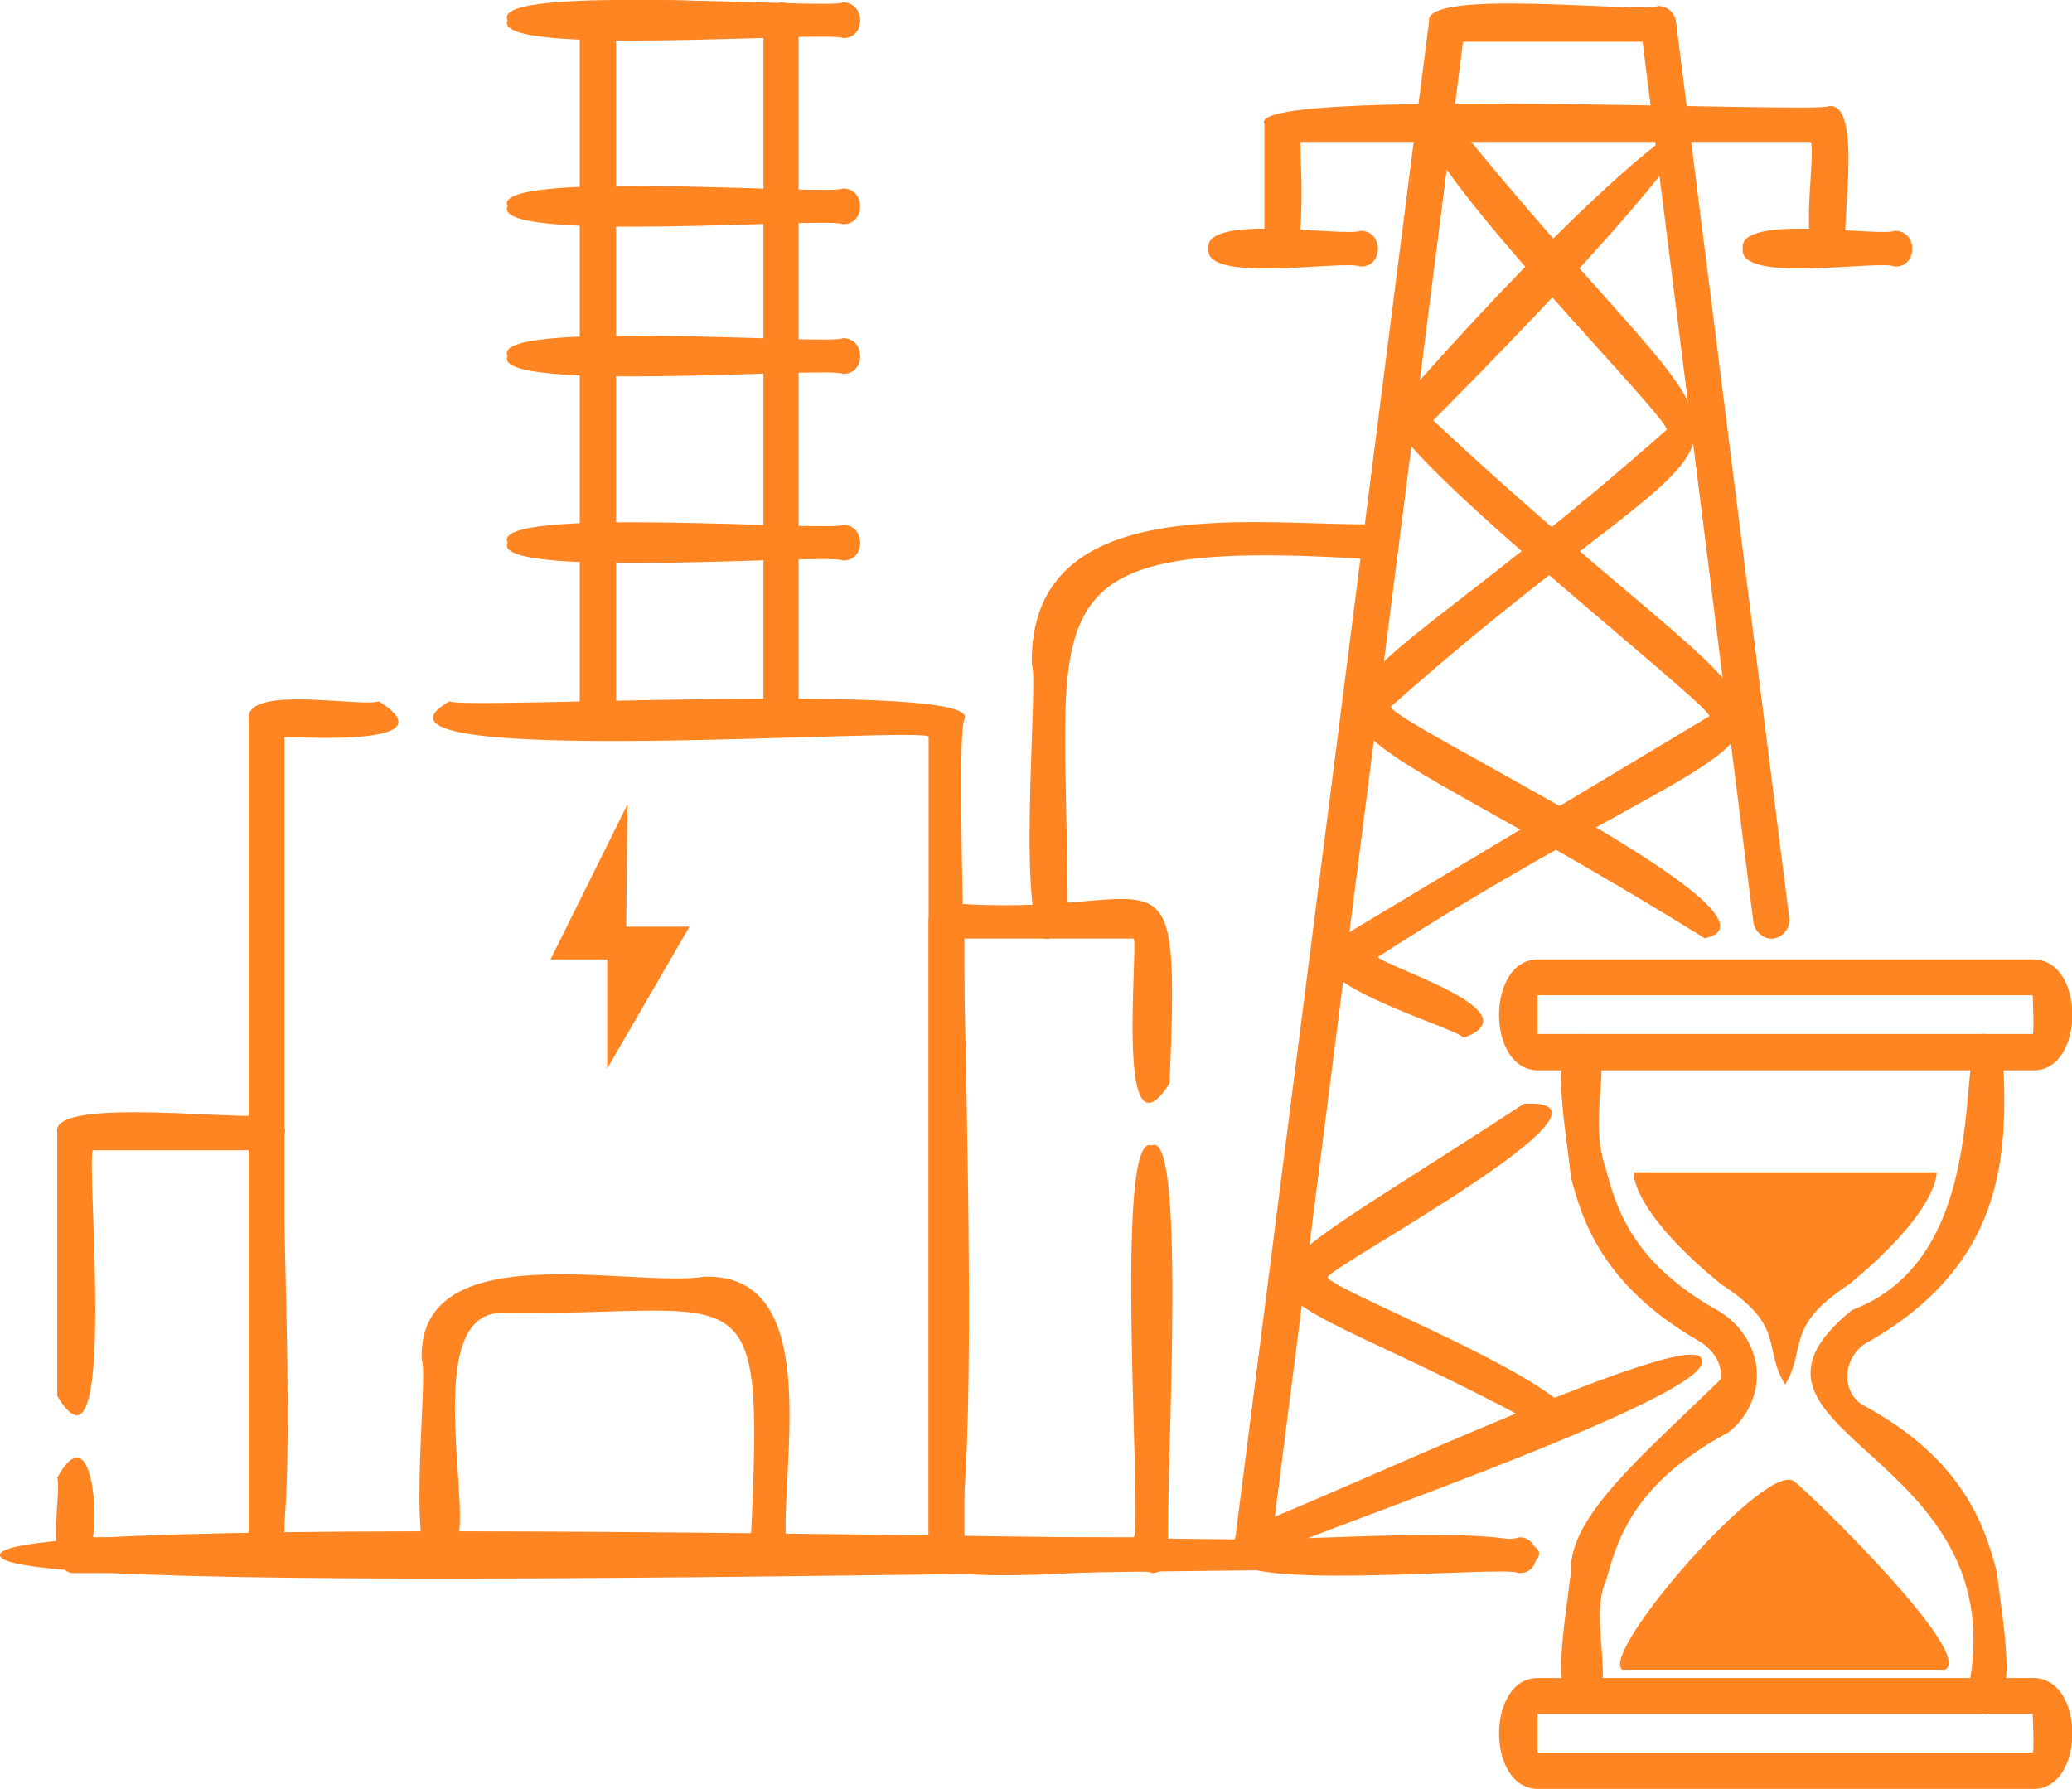 <?xml version="1.0" encoding="UTF-8"?>
<svg id="Layer_2" data-name="Layer 2" xmlns="http://www.w3.org/2000/svg" viewBox="0 0 34.74 30">
  <defs>
    <style>
      .cls-1 {
        fill: #ff8522;
      }
    </style>
  </defs>
  <g id="research-layers">
    <g id="closures-restarts">
      <g>
        <g>
          <path class="cls-1" d="M34.09,17.95h-8.3c-.88,0-.87-1.87,0-1.86,0,0,8.3,0,8.3,0,.88,0,.87,1.87,0,1.86ZM25.78,16.69v.65s8.3,0,8.3,0c.03,0,0-.64,0-.65h-8.31Z"/>
          <path class="cls-1" d="M34.09,30h-8.3c-.88,0-.87-1.87,0-1.86,0,0,8.3,0,8.3,0,.88,0,.87,1.87,0,1.86ZM25.78,28.74v.65s8.3,0,8.3,0c.03,0,0-.64,0-.65h-8.31Z"/>
          <path class="cls-1" d="M33.28,28.74c-.17,0-.31-.15-.3-.32.93-4.11-4.49-4.36-1.93-6.45,2.83-1.06,1.39-5.83,2.53-4.35.07,1.56.15,3.49-2.23,4.87-.41.19-.53.78-.14,1.06,1.75.93,2.08,2.11,2.27,2.81.12,1.04.38,2.24-.2,2.39Z"/>
          <path class="cls-1" d="M26.54,28.74c-.58-.14-.32-1.36-.2-2.39-.04-.93,1.26-1.99,2.51-3.22.04-.27-.15-.52-.38-.65-1.63-.94-1.95-2.06-2.13-2.73-.11-1.04-.4-2.3.22-2.41.61.19.02,1.27.36,2.25.18.66.43,1.56,1.85,2.37.44.24.74.72.68,1.23-.04.33-.21.63-.47.83-1.6.86-1.86,1.8-2.05,2.48-.33.69.28,2.01-.38,2.23Z"/>
          <path class="cls-1" d="M32.47,19.66s.05.63-1.47,1.88c-1.09.71-.7,1.07-1.07,1.68-.38-.62.02-.98-1.07-1.68-1.53-1.25-1.47-1.88-1.47-1.88h5.09Z"/>
          <path class="cls-1" d="M32.61,28c.52-.26-2.32-3.01-2.52-3.15-.44-.41-3.29,2.88-2.89,3.15h5.41Z"/>
        </g>
        <path class="cls-1" d="M25.47,26.38C25.15,26.09-.04,26.93,0,26.08c-.06-.86,25.17-.02,25.47-.3.38,0,.39.61,0,.6Z"/>
        <path class="cls-1" d="M4.47,26.38H1.26c-.54.04-.22-1.33-.3-1.6.53-.96.69.39.6,1h2.62v-6.49H1.56c-.13.09.43,5.85-.6,4.12,0,0,0-4.42,0-4.42-.13-.62,3.28-.17,3.52-.3.17,0,.3.13.3.3-.15.12.35,7.76-.3,7.39Z"/>
        <path class="cls-1" d="M15.88,26.38H4.47c-.17,0-.3-.13-.3-.3v-14.02c-.06-.59,1.92-.19,2.18-.3,1.21.76-1.27.6-1.58.6v13.42h10.8v-13.42c.09-.2-10.11.57-8.03-.6.13.15,8.97-.35,8.63.3-.25.46.49,14.18-.3,14.32Z"/>
        <path class="cls-1" d="M19.31,26.38c-.25-.17-3.87.35-3.74-.3,0,0,0-10.64,0-10.64,0-.17.13-.3.3-.3,3.67.31,3.92-1.36,3.74,3.03-.91,1.41-.53-2.2-.6-2.43h-2.84v10.04h2.84c.15-.18-.35-6.84.3-6.57.65-.32.16,6.74.3,6.87,0,.17-.13.3-.3.3Z"/>
        <path class="cls-1" d="M12.89,26.38h-5.52c-.62.13-.17-3.34-.3-3.58-.07-2.13,3.54-1.19,4.74-1.39,2.11-.06,1.2,3.47,1.39,4.67,0,.17-.13.3-.3.3ZM7.67,25.78h4.92c.22-4.59-.02-3.72-4.13-3.76-1.37-.08-.59,3.07-.78,3.76Z"/>
        <path class="cls-1" d="M13.09,12.36c-.25-.16-3.48.34-3.37-.3,0,0,0-11.72,0-11.72-.12-.63,3.13-.17,3.37-.3.17,0,.3.13.3.3v11.72c0,.17-.13.3-.3.3ZM10.33,11.76h2.47V.64h-2.47v11.12Z"/>
        <path class="cls-1" d="M14.13.64c-.16-.13-5.92.33-5.62-.3-.32-.63,5.48-.17,5.62-.3.39,0,.39.61,0,.6Z"/>
        <path class="cls-1" d="M14.13,3.76c-.16-.13-5.92.33-5.62-.3-.32-.63,5.48-.17,5.62-.3.39,0,.39.61,0,.6Z"/>
        <path class="cls-1" d="M14.13,6.27c-.16-.13-5.92.33-5.62-.3-.32-.63,5.48-.17,5.62-.3.39,0,.39.61,0,.6Z"/>
        <path class="cls-1" d="M14.13,9.4c-.16-.13-5.92.33-5.62-.3-.32-.63,5.48-.17,5.62-.3.39,0,.39.61,0,.6Z"/>
        <path class="cls-1" d="M25.47,26.38c-.21-.14-5.07.36-4.79-.34,0,0,3.28-25.68,3.28-25.68-.1-.57,3.62-.13,3.84-.26.15,0,.28.11.3.26l1.9,15.04c.02.16-.1.31-.26.34-.15.02-.31-.1-.34-.26l-1.86-14.78h-3.01l-3.2,25.08c.09.13,5.89-.43,4.15.6Z"/>
        <path class="cls-1" d="M30.66,4.47c-.58.06-.2-1.82-.3-2.09h-8.56c0,.29.2,3.05-.6,1.79,0,0,0-2.09,0-2.09-.36-.63,9.36-.17,9.46-.3.6-.07.18,2.13.3,2.39,0,.17-.13.3-.3.3Z"/>
        <path class="cls-1" d="M31.77,4.47c-.27-.12-2.62.3-2.55-.3-.08-.6,2.29-.19,2.55-.3.39,0,.39.61,0,.6Z"/>
        <path class="cls-1" d="M22.81,4.47c-.27-.12-2.62.3-2.55-.3-.08-.6,2.29-.19,2.55-.3.39,0,.39.61,0,.6Z"/>
        <path class="cls-1" d="M26.13,24.09c-5.61-3.11-6.44-1.74-.58-5.58,2.05-.11-3.31,2.76-3.29,2.91.05.24,5.39,2.25,3.87,2.68Z"/>
        <path class="cls-1" d="M28.59,15.74c-7.99-4.97-7.48-2.48-.65-8.53.15-.15-5.76-5.98-3.67-5.32,5.67,7.06,5.72,4.04-.95,9.96-.02.26,6.88,3.52,5.28,3.88Z"/>
        <path class="cls-1" d="M21,26.18c-.32.01-.42-.47-.11-.58.22.07,7.64-3.5,7.64-2.79.24.62-7.13,3.09-7.53,3.37Z"/>
        <path class="cls-1" d="M24.54,17.4c-.24-.21-2.98-.97-2.23-1.58,0,0,6.35-3.81,6.35-3.81,0-.22-5.99-4.88-5.28-5.15,4.98-5.71,7.72-6.93.65.19,7.1,6.64,7.05,3.85-.93,9,.22.2,2.61.92,1.45,1.35Z"/>
        <path class="cls-1" d="M17.6,15.74c-.62.23-.17-4.4-.3-4.59-.06-3.02,3.95-2.3,5.86-2.36.39,0,.39.61,0,.6-6.2-.41-5.24.71-5.26,6.04,0,.17-.13.3-.3.3Z"/>
        <polygon class="cls-1" points="10.52 13.49 9.23 16.09 10.18 16.09 10.18 17.92 11.56 15.54 10.5 15.54 10.52 13.49"/>
      </g>
    </g>
  </g>
</svg>
